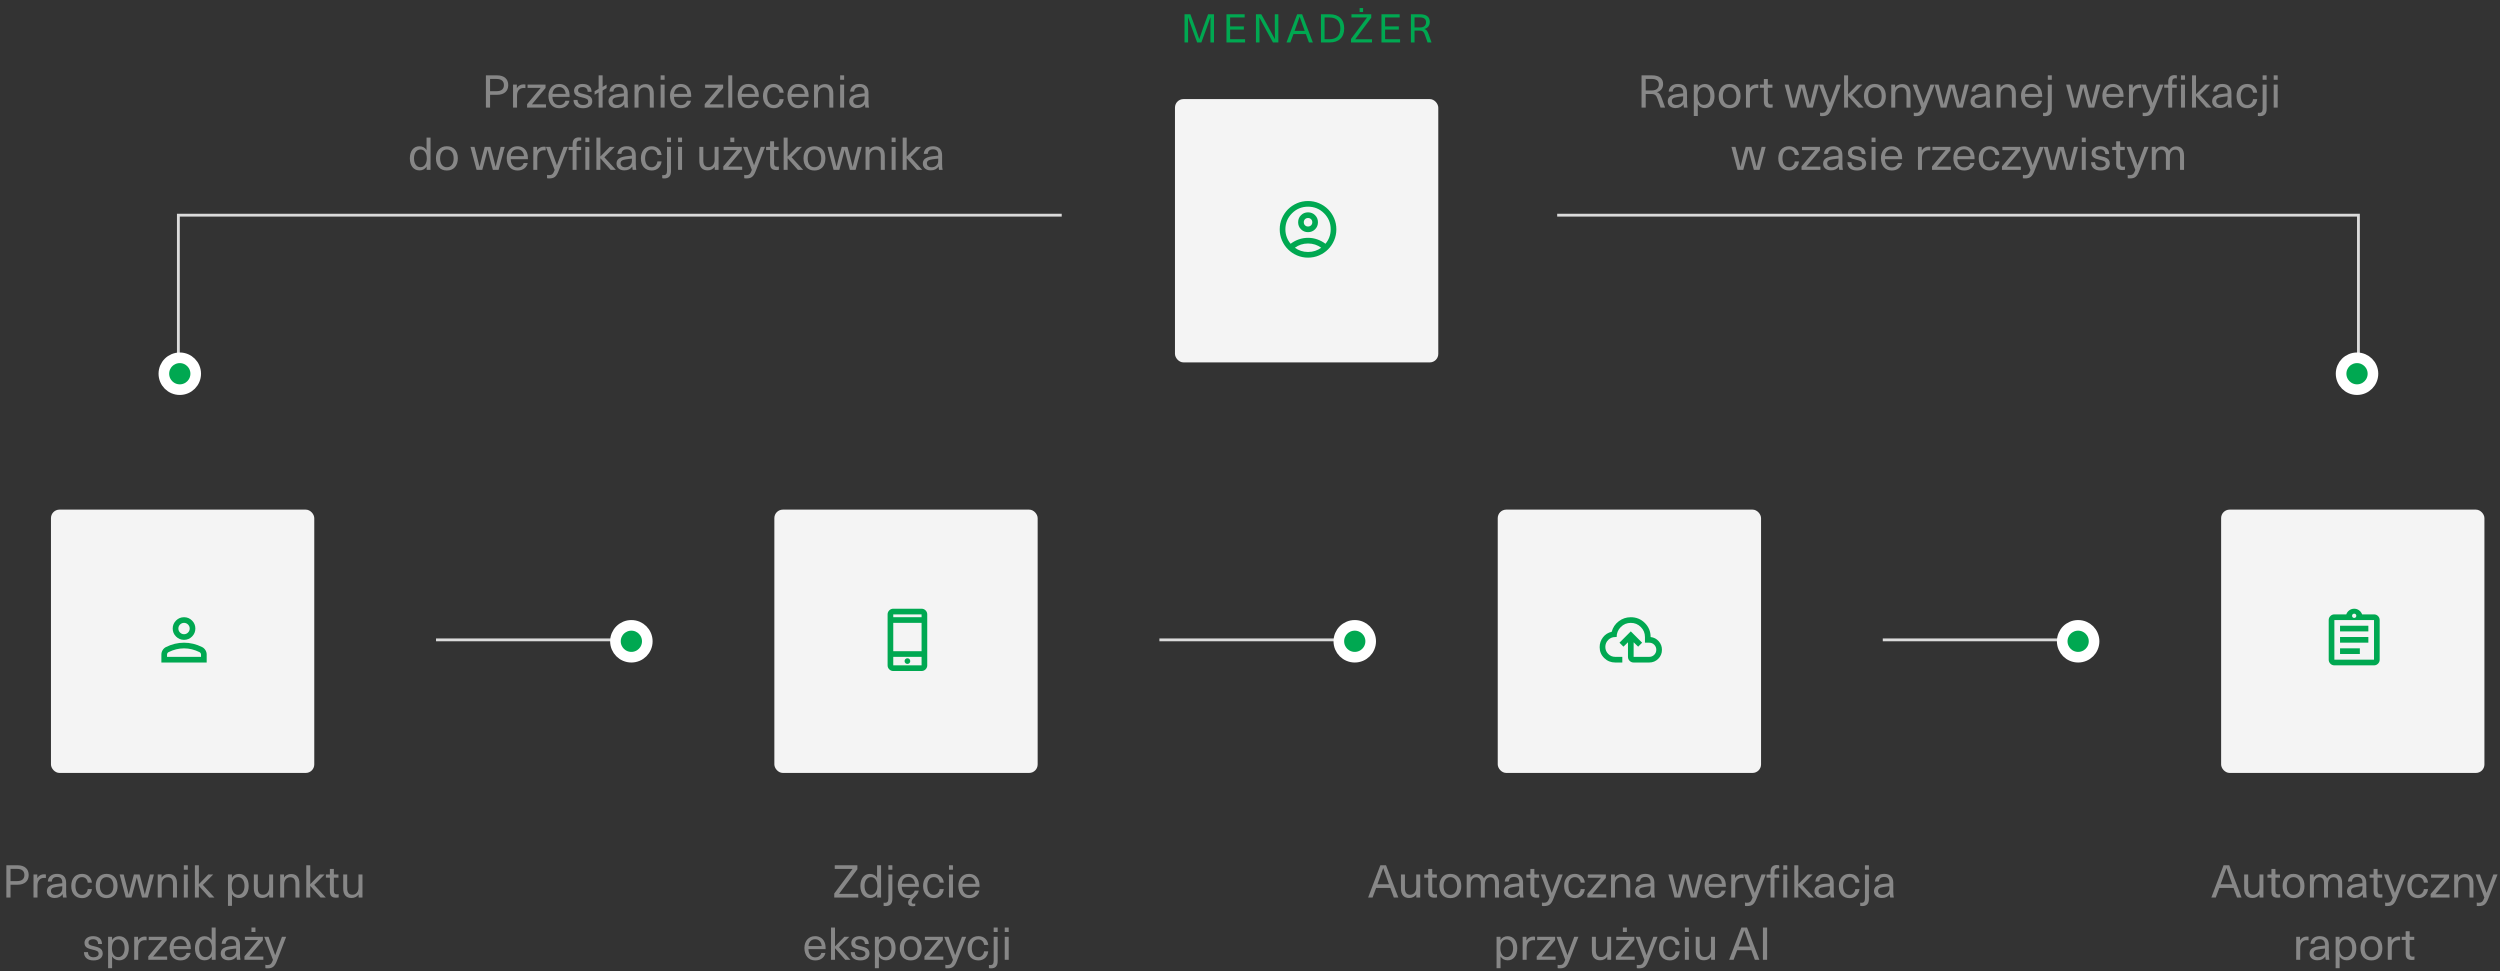 <?xml version="1.0" encoding="UTF-8"?> <svg xmlns="http://www.w3.org/2000/svg" width="883" height="343" viewBox="0 0 883 343" fill="none"><rect x="0" y="0" width="883" height="343" fill="#333333" stroke="none"/><path d="M579.793 26.608H583.409C586.161 26.608 587.409 27.76 587.409 29.696C587.409 31.152 586.545 32.24 585.233 32.544V32.576C586.065 32.832 586.433 33.312 586.945 34.72L588.113 38H586.513L585.473 34.992C585.009 33.632 584.481 33.2 583.265 33.2H581.265V38H579.793V26.608ZM581.265 27.872V31.952H583.393C585.169 31.952 585.905 31.04 585.905 29.808C585.905 28.48 584.961 27.872 583.297 27.872H581.265ZM592.652 29.648C594.636 29.648 595.852 30.656 595.852 32.8V35.92C595.852 36.816 595.932 37.504 596.044 38H594.764C594.684 37.632 594.652 37.184 594.652 36.816H594.62C594.06 37.68 593.116 38.176 591.804 38.176C590.108 38.176 589.052 37.168 589.052 35.792C589.052 34.448 589.804 33.6 592.14 33.232C592.86 33.12 593.852 33.008 594.492 32.96V32.64C594.492 31.296 593.74 30.736 592.652 30.736C591.468 30.736 590.844 31.392 590.796 32.352H589.388C589.468 30.816 590.588 29.648 592.652 29.648ZM594.492 34.528V34.032C593.868 34.08 592.988 34.176 592.364 34.288C590.972 34.496 590.492 34.896 590.492 35.696C590.492 36.528 591.1 37.088 592.156 37.088C592.812 37.088 593.436 36.864 593.836 36.448C594.332 35.936 594.492 35.488 594.492 34.528ZM602.16 29.664C604.24 29.664 605.568 31.328 605.568 33.92C605.568 36.512 604.24 38.192 602.176 38.192C601.088 38.192 600.144 37.664 599.696 36.848H599.664V40.96H598.256V29.872H599.648V31.04H599.68C600.112 30.192 601.072 29.664 602.16 29.664ZM601.808 30.8C600.464 30.8 599.6 32 599.6 33.92C599.6 35.856 600.464 37.056 601.808 37.056C603.2 37.056 604.096 35.824 604.096 33.92C604.096 32.016 603.2 30.8 601.808 30.8ZM610.895 29.648C613.279 29.648 614.767 31.28 614.767 33.936C614.767 36.592 613.279 38.224 610.895 38.224C608.511 38.224 607.039 36.592 607.039 33.936C607.039 31.28 608.511 29.648 610.895 29.648ZM610.895 30.8C609.423 30.8 608.511 32 608.511 33.936C608.511 35.872 609.423 37.072 610.895 37.072C612.383 37.072 613.295 35.872 613.295 33.936C613.295 32 612.383 30.8 610.895 30.8ZM620.454 29.792C620.63 29.792 620.87 29.808 621.046 29.856V31.12C620.87 31.104 620.662 31.072 620.486 31.072C618.95 31.072 618.086 32.064 618.086 33.856V38H616.678V29.872H618.022V31.12H618.054C618.598 30.224 619.414 29.792 620.454 29.792ZM625.526 36.896C625.734 36.896 625.958 36.864 626.102 36.816V37.968C625.862 38.032 625.494 38.064 625.206 38.064C623.654 38.064 622.998 37.408 622.998 35.728V30.992H621.59V29.872H622.998V27.904H624.406V29.872H626.022V30.992H624.406V35.584C624.406 36.512 624.71 36.896 625.526 36.896ZM640.275 38H638.259L637.299 34.48C636.995 33.296 636.691 32.144 636.403 30.96H636.371C636.083 32.144 635.779 33.296 635.475 34.48L634.515 38H632.499L630.339 29.872H631.763L632.627 33.264C632.931 34.464 633.235 35.712 633.523 36.912H633.555C633.827 35.744 634.131 34.528 634.451 33.344L635.379 29.872H637.395L638.323 33.344C638.627 34.528 638.931 35.744 639.219 36.912H639.251C639.539 35.712 639.843 34.464 640.147 33.264L641.011 29.872H642.435L640.275 38ZM650.187 29.872L646.923 38.368C646.123 40.448 645.323 41.024 643.579 41.024C643.307 41.024 643.051 41.008 642.843 40.944V39.76C643.035 39.824 643.259 39.856 643.515 39.856C644.587 39.856 645.003 39.472 645.531 38.032L642.443 29.872H643.963L646.299 36.336H646.331L648.699 29.872H650.187ZM658.23 38H656.374L652.774 33.936H652.742V38H651.334V26.608H652.742V33.248H652.774L656.054 29.872H657.798L654.15 33.552L658.23 38ZM662.207 29.648C664.591 29.648 666.079 31.28 666.079 33.936C666.079 36.592 664.591 38.224 662.207 38.224C659.823 38.224 658.351 36.592 658.351 33.936C658.351 31.28 659.823 29.648 662.207 29.648ZM662.207 30.8C660.735 30.8 659.823 32 659.823 33.936C659.823 35.872 660.735 37.072 662.207 37.072C663.695 37.072 664.607 35.872 664.607 33.936C664.607 32 663.695 30.8 662.207 30.8ZM671.846 29.696C673.702 29.696 674.79 30.816 674.79 33.04V38H673.382V33.152C673.382 31.456 672.678 30.848 671.51 30.848C670.358 30.848 669.398 31.712 669.398 33.344V38H667.99V29.872H669.35V30.944H669.382C669.878 30.192 670.758 29.696 671.846 29.696ZM683.296 29.872L680.032 38.368C679.232 40.448 678.432 41.024 676.688 41.024C676.416 41.024 676.16 41.008 675.952 40.944V39.76C676.144 39.824 676.368 39.856 676.624 39.856C677.696 39.856 678.112 39.472 678.64 38.032L675.552 29.872H677.072L679.408 36.336H679.44L681.808 29.872H683.296ZM693.243 38H691.227L690.267 34.48C689.963 33.296 689.659 32.144 689.371 30.96H689.339C689.051 32.144 688.747 33.296 688.443 34.48L687.483 38H685.467L683.307 29.872H684.731L685.595 33.264C685.899 34.464 686.203 35.712 686.491 36.912H686.523C686.795 35.744 687.099 34.528 687.419 33.344L688.347 29.872H690.363L691.291 33.344C691.595 34.528 691.899 35.744 692.187 36.912H692.219C692.507 35.712 692.811 34.464 693.115 33.264L693.979 29.872H695.403L693.243 38ZM699.589 29.648C701.573 29.648 702.789 30.656 702.789 32.8V35.92C702.789 36.816 702.869 37.504 702.981 38H701.701C701.621 37.632 701.589 37.184 701.589 36.816H701.557C700.997 37.68 700.053 38.176 698.741 38.176C697.045 38.176 695.989 37.168 695.989 35.792C695.989 34.448 696.741 33.6 699.077 33.232C699.797 33.12 700.789 33.008 701.429 32.96V32.64C701.429 31.296 700.677 30.736 699.589 30.736C698.405 30.736 697.781 31.392 697.733 32.352H696.325C696.405 30.816 697.525 29.648 699.589 29.648ZM701.429 34.528V34.032C700.805 34.08 699.925 34.176 699.301 34.288C697.909 34.496 697.429 34.896 697.429 35.696C697.429 36.528 698.037 37.088 699.093 37.088C699.749 37.088 700.373 36.864 700.773 36.448C701.269 35.936 701.429 35.488 701.429 34.528ZM709.049 29.696C710.905 29.696 711.993 30.816 711.993 33.04V38H710.585V33.152C710.585 31.456 709.881 30.848 708.713 30.848C707.561 30.848 706.601 31.712 706.601 33.344V38H705.193V29.872H706.553V30.944H706.585C707.081 30.192 707.961 29.696 709.049 29.696ZM717.644 37.136C718.828 37.136 719.596 36.48 719.788 35.568H721.228C720.956 36.992 719.724 38.224 717.644 38.224C715.244 38.224 713.82 36.48 713.82 33.824C713.82 31.424 715.228 29.648 717.596 29.648C719.436 29.648 720.732 30.736 721.148 32.48C721.26 32.944 721.308 33.52 721.308 34.224H715.228C715.292 36.224 716.316 37.136 717.644 37.136ZM717.596 30.736C716.3 30.736 715.388 31.6 715.244 33.152H719.916C719.772 31.568 718.844 30.736 717.596 30.736ZM724.697 28.192H723.289V26.608H724.697V28.192ZM724.697 29.872V38.464C724.697 40.32 723.753 41.024 722.361 41.024C722.089 41.024 721.849 41.008 721.609 40.944V39.824C721.769 39.856 721.929 39.872 722.073 39.872C722.857 39.872 723.289 39.504 723.289 38.336V29.872H724.697ZM739.681 38H737.665L736.705 34.48C736.401 33.296 736.097 32.144 735.809 30.96H735.777C735.489 32.144 735.185 33.296 734.881 34.48L733.921 38H731.905L729.745 29.872H731.169L732.033 33.264C732.337 34.464 732.641 35.712 732.929 36.912H732.961C733.233 35.744 733.537 34.528 733.857 33.344L734.785 29.872H736.801L737.729 33.344C738.033 34.528 738.337 35.744 738.625 36.912H738.657C738.945 35.712 739.249 34.464 739.553 33.264L740.417 29.872H741.841L739.681 38ZM746.378 37.136C747.562 37.136 748.33 36.48 748.522 35.568H749.962C749.69 36.992 748.458 38.224 746.378 38.224C743.978 38.224 742.554 36.48 742.554 33.824C742.554 31.424 743.962 29.648 746.33 29.648C748.17 29.648 749.466 30.736 749.882 32.48C749.994 32.944 750.042 33.52 750.042 34.224H743.962C744.026 36.224 745.05 37.136 746.378 37.136ZM746.33 30.736C745.034 30.736 744.122 31.6 743.978 33.152H748.65C748.506 31.568 747.578 30.736 746.33 30.736ZM755.719 29.792C755.895 29.792 756.135 29.808 756.311 29.856V31.12C756.135 31.104 755.927 31.072 755.751 31.072C754.215 31.072 753.351 32.064 753.351 33.856V38H751.943V29.872H753.287V31.12H753.319C753.863 30.224 754.679 29.792 755.719 29.792ZM764.14 29.872L760.876 38.368C760.076 40.448 759.276 41.024 757.532 41.024C757.26 41.024 757.004 41.008 756.796 40.944V39.76C756.988 39.824 757.212 39.856 757.468 39.856C758.54 39.856 758.956 39.472 759.484 38.032L756.396 29.872H757.916L760.252 36.336H760.284L762.652 29.872H764.14ZM765.827 29.872V28.864C765.827 27.296 766.611 26.528 768.051 26.528C768.339 26.528 768.675 26.56 768.867 26.608V27.696C768.771 27.664 768.579 27.648 768.403 27.648C767.619 27.648 767.219 28.016 767.219 29.024V29.872H768.835V30.992H767.219V38H765.827V30.992H764.403V29.872H765.827ZM771.731 26.608V28.192H770.323V26.608H771.731ZM770.323 29.872H771.731V38H770.323V29.872ZM781.121 38H779.265L775.665 33.936H775.633V38H774.225V26.608H775.633V33.248H775.665L778.945 29.872H780.689L777.041 33.552L781.121 38ZM784.933 29.648C786.917 29.648 788.133 30.656 788.133 32.8V35.92C788.133 36.816 788.213 37.504 788.325 38H787.045C786.965 37.632 786.933 37.184 786.933 36.816H786.901C786.341 37.68 785.397 38.176 784.085 38.176C782.389 38.176 781.333 37.168 781.333 35.792C781.333 34.448 782.085 33.6 784.421 33.232C785.141 33.12 786.133 33.008 786.773 32.96V32.64C786.773 31.296 786.021 30.736 784.933 30.736C783.749 30.736 783.125 31.392 783.077 32.352H781.669C781.749 30.816 782.869 29.648 784.933 29.648ZM786.773 34.528V34.032C786.149 34.08 785.269 34.176 784.645 34.288C783.253 34.496 782.773 34.896 782.773 35.696C782.773 36.528 783.381 37.088 784.437 37.088C785.093 37.088 785.717 36.864 786.117 36.448C786.613 35.936 786.773 35.488 786.773 34.528ZM793.769 29.648C795.721 29.648 797.081 30.928 797.241 32.752H795.769C795.673 31.6 794.873 30.8 793.753 30.8C792.313 30.8 791.433 32 791.433 33.936C791.433 35.888 792.313 37.072 793.753 37.072C794.873 37.072 795.673 36.176 795.769 35.008H797.241C797.081 36.864 795.753 38.224 793.769 38.224C791.417 38.224 789.945 36.576 789.945 33.936C789.945 31.296 791.417 29.648 793.769 29.648ZM800.572 28.192H799.164V26.608H800.572V28.192ZM800.572 29.872V38.464C800.572 40.32 799.628 41.024 798.236 41.024C797.964 41.024 797.724 41.008 797.484 40.944V39.824C797.644 39.856 797.804 39.872 797.948 39.872C798.732 39.872 799.164 39.504 799.164 38.336V29.872H800.572ZM804.476 28.192H803.068V26.608H804.476V28.192ZM804.476 38H803.068V29.872H804.476V38ZM621.478 60H619.462L618.502 56.48C618.198 55.296 617.894 54.144 617.606 52.96H617.574C617.286 54.144 616.982 55.296 616.678 56.48L615.718 60H613.702L611.542 51.872H612.966L613.83 55.264C614.134 56.464 614.438 57.712 614.726 58.912H614.758C615.03 57.744 615.334 56.528 615.654 55.344L616.582 51.872H618.598L619.526 55.344C619.83 56.528 620.134 57.744 620.422 58.912H620.454C620.742 57.712 621.046 56.464 621.35 55.264L622.214 51.872H623.638L621.478 60ZM631.91 51.648C633.862 51.648 635.222 52.928 635.382 54.752H633.91C633.814 53.6 633.014 52.8 631.894 52.8C630.454 52.8 629.574 54 629.574 55.936C629.574 57.888 630.454 59.072 631.894 59.072C633.014 59.072 633.814 58.176 633.91 57.008H635.382C635.222 58.864 633.894 60.224 631.91 60.224C629.558 60.224 628.086 58.576 628.086 55.936C628.086 53.296 629.558 51.648 631.91 51.648ZM642.811 53.088L638.027 58.816V58.848H642.971V60H636.299V58.784L641.083 53.056V53.024H636.459V51.872H642.811V53.088ZM647.527 51.648C649.511 51.648 650.727 52.656 650.727 54.8V57.92C650.727 58.816 650.807 59.504 650.919 60H649.639C649.559 59.632 649.527 59.184 649.527 58.816H649.495C648.935 59.68 647.991 60.176 646.679 60.176C644.983 60.176 643.927 59.168 643.927 57.792C643.927 56.448 644.679 55.6 647.015 55.232C647.735 55.12 648.727 55.008 649.367 54.96V54.64C649.367 53.296 648.615 52.736 647.527 52.736C646.343 52.736 645.719 53.392 645.671 54.352H644.263C644.343 52.816 645.463 51.648 647.527 51.648ZM649.367 56.528V56.032C648.743 56.08 647.863 56.176 647.239 56.288C645.847 56.496 645.367 56.896 645.367 57.696C645.367 58.528 645.975 59.088 647.031 59.088C647.687 59.088 648.311 58.864 648.711 58.448C649.207 57.936 649.367 57.488 649.367 56.528ZM655.707 51.648C657.691 51.648 658.875 52.624 658.875 54.416H657.499C657.499 53.328 656.827 52.736 655.691 52.736C654.715 52.736 654.107 53.184 654.107 53.888C654.107 54.736 654.699 54.88 656.059 55.2C657.547 55.568 659.131 55.904 659.131 57.792C659.131 59.248 657.883 60.224 655.915 60.224C653.787 60.224 652.523 59.2 652.507 57.296H653.931C653.931 58.464 654.667 59.104 655.931 59.104C656.987 59.104 657.691 58.624 657.691 57.888C657.691 56.944 657.019 56.768 655.451 56.384C654.091 56.048 652.699 55.776 652.699 54C652.699 52.608 653.931 51.648 655.707 51.648ZM662.445 50.192H661.037V48.608H662.445V50.192ZM662.445 60H661.037V51.872H662.445V60ZM668.175 59.136C669.359 59.136 670.127 58.48 670.319 57.568H671.759C671.487 58.992 670.255 60.224 668.175 60.224C665.775 60.224 664.351 58.48 664.351 55.824C664.351 53.424 665.759 51.648 668.127 51.648C669.967 51.648 671.263 52.736 671.679 54.48C671.791 54.944 671.839 55.52 671.839 56.224H665.759C665.823 58.224 666.847 59.136 668.175 59.136ZM668.127 52.736C666.831 52.736 665.919 53.6 665.775 55.152H670.447C670.303 53.568 669.375 52.736 668.127 52.736ZM681.204 51.792C681.38 51.792 681.62 51.808 681.796 51.856V53.12C681.62 53.104 681.412 53.072 681.236 53.072C679.7 53.072 678.836 54.064 678.836 55.856V60H677.428V51.872H678.772V53.12H678.804C679.348 52.224 680.164 51.792 681.204 51.792ZM688.905 53.088L684.121 58.816V58.848H689.065V60H682.393V58.784L687.177 53.056V53.024H682.553V51.872H688.905V53.088ZM693.753 59.136C694.937 59.136 695.705 58.48 695.897 57.568H697.337C697.065 58.992 695.833 60.224 693.753 60.224C691.353 60.224 689.929 58.48 689.929 55.824C689.929 53.424 691.337 51.648 693.705 51.648C695.545 51.648 696.841 52.736 697.257 54.48C697.369 54.944 697.417 55.52 697.417 56.224H691.337C691.401 58.224 692.425 59.136 693.753 59.136ZM693.705 52.736C692.409 52.736 691.497 53.6 691.353 55.152H696.025C695.881 53.568 694.953 52.736 693.705 52.736ZM702.707 51.648C704.659 51.648 706.019 52.928 706.179 54.752H704.707C704.611 53.6 703.811 52.8 702.691 52.8C701.251 52.8 700.371 54 700.371 55.936C700.371 57.888 701.251 59.072 702.691 59.072C703.811 59.072 704.611 58.176 704.707 57.008H706.179C706.019 58.864 704.691 60.224 702.707 60.224C700.355 60.224 698.883 58.576 698.883 55.936C698.883 53.296 700.355 51.648 702.707 51.648ZM713.608 53.088L708.824 58.816V58.848H713.768V60H707.096V58.784L711.88 53.056V53.024H707.256V51.872H713.608V53.088ZM721.828 51.872L718.564 60.368C717.764 62.448 716.964 63.024 715.22 63.024C714.948 63.024 714.692 63.008 714.484 62.944V61.76C714.676 61.824 714.9 61.856 715.156 61.856C716.228 61.856 716.644 61.472 717.172 60.032L714.084 51.872H715.604L717.94 58.336H717.972L720.34 51.872H721.828ZM731.775 60H729.759L728.799 56.48C728.495 55.296 728.191 54.144 727.903 52.96H727.871C727.583 54.144 727.279 55.296 726.975 56.48L726.015 60H723.999L721.839 51.872H723.263L724.127 55.264C724.431 56.464 724.735 57.712 725.023 58.912H725.055C725.327 57.744 725.631 56.528 725.951 55.344L726.879 51.872H728.895L729.823 55.344C730.127 56.528 730.431 57.744 730.719 58.912H730.751C731.039 57.712 731.343 56.464 731.647 55.264L732.511 51.872H733.935L731.775 60ZM736.695 50.192H735.287V48.608H736.695V50.192ZM736.695 60H735.287V51.872H736.695V60ZM741.769 51.648C743.753 51.648 744.937 52.624 744.937 54.416H743.561C743.561 53.328 742.889 52.736 741.753 52.736C740.777 52.736 740.169 53.184 740.169 53.888C740.169 54.736 740.761 54.88 742.121 55.2C743.609 55.568 745.193 55.904 745.193 57.792C745.193 59.248 743.945 60.224 741.977 60.224C739.849 60.224 738.585 59.2 738.569 57.296H739.993C739.993 58.464 740.729 59.104 741.993 59.104C743.049 59.104 743.753 58.624 743.753 57.888C743.753 56.944 743.081 56.768 741.513 56.384C740.153 56.048 738.761 55.776 738.761 54C738.761 52.608 739.993 51.648 741.769 51.648ZM749.964 58.896C750.172 58.896 750.396 58.864 750.54 58.816V59.968C750.3 60.032 749.932 60.064 749.644 60.064C748.092 60.064 747.436 59.408 747.436 57.728V52.992H746.028V51.872H747.436V49.904H748.844V51.872H750.46V52.992H748.844V57.584C748.844 58.512 749.148 58.896 749.964 58.896ZM758.859 51.872L755.595 60.368C754.795 62.448 753.995 63.024 752.251 63.024C751.979 63.024 751.723 63.008 751.515 62.944V61.76C751.707 61.824 751.931 61.856 752.187 61.856C753.259 61.856 753.675 61.472 754.203 60.032L751.115 51.872H752.635L754.971 58.336H755.003L757.371 51.872H758.859ZM768.662 51.696C770.39 51.696 771.398 52.784 771.398 54.976V60H769.99V55.088C769.99 53.456 769.366 52.848 768.326 52.848C767.142 52.848 766.406 53.84 766.406 55.392V60H764.998V54.88C764.998 53.6 764.39 52.848 763.35 52.848C762.15 52.848 761.414 53.856 761.414 55.488V60H760.006V51.872H761.366V52.88H761.398C761.974 52.096 762.726 51.696 763.67 51.696C764.79 51.696 765.654 52.224 766.086 53.232C766.63 52.256 767.462 51.696 768.662 51.696Z" fill="#878787"></path><path d="M171.622 26.608H175.526C178.15 26.608 179.51 27.968 179.51 30.048C179.51 32.128 178.15 33.488 175.526 33.488H173.094V38H171.622V26.608ZM173.094 27.888V32.208H175.414C177.142 32.208 177.99 31.392 177.99 30.048C177.99 28.704 177.142 27.888 175.414 27.888H173.094ZM184.985 29.792C185.161 29.792 185.401 29.808 185.577 29.856V31.12C185.401 31.104 185.193 31.072 185.017 31.072C183.481 31.072 182.617 32.064 182.617 33.856V38H181.209V29.872H182.553V31.12H182.585C183.129 30.224 183.945 29.792 184.985 29.792ZM192.686 31.088L187.902 36.816V36.848H192.846V38H186.174V36.784L190.958 31.056V31.024H186.334V29.872H192.686V31.088ZM197.535 37.136C198.719 37.136 199.487 36.48 199.679 35.568H201.119C200.847 36.992 199.615 38.224 197.535 38.224C195.135 38.224 193.711 36.48 193.711 33.824C193.711 31.424 195.119 29.648 197.487 29.648C199.327 29.648 200.623 30.736 201.039 32.48C201.151 32.944 201.199 33.52 201.199 34.224H195.119C195.183 36.224 196.207 37.136 197.535 37.136ZM197.487 30.736C196.191 30.736 195.279 31.6 195.135 33.152H199.807C199.663 31.568 198.735 30.736 197.487 30.736ZM205.769 29.648C207.753 29.648 208.937 30.624 208.937 32.416H207.561C207.561 31.328 206.889 30.736 205.753 30.736C204.777 30.736 204.169 31.184 204.169 31.888C204.169 32.736 204.761 32.88 206.121 33.2C207.609 33.568 209.193 33.904 209.193 35.792C209.193 37.248 207.945 38.224 205.977 38.224C203.849 38.224 202.585 37.2 202.569 35.296H203.993C203.993 36.464 204.729 37.104 205.993 37.104C207.049 37.104 207.753 36.624 207.753 35.888C207.753 34.944 207.081 34.768 205.513 34.384C204.153 34.048 202.761 33.776 202.761 32C202.761 30.608 203.993 29.648 205.769 29.648ZM214.252 31.12L212.844 31.952V38H211.436V32.64L210.012 33.472V32.224L211.436 31.376V26.608H212.844V30.704L214.252 29.856V31.12ZM218.511 29.648C220.495 29.648 221.711 30.656 221.711 32.8V35.92C221.711 36.816 221.791 37.504 221.903 38H220.623C220.543 37.632 220.511 37.184 220.511 36.816H220.479C219.919 37.68 218.975 38.176 217.663 38.176C215.967 38.176 214.911 37.168 214.911 35.792C214.911 34.448 215.663 33.6 217.999 33.232C218.719 33.12 219.711 33.008 220.351 32.96V32.64C220.351 31.296 219.599 30.736 218.511 30.736C217.327 30.736 216.703 31.392 216.655 32.352H215.247C215.327 30.816 216.447 29.648 218.511 29.648ZM220.351 34.528V34.032C219.727 34.08 218.847 34.176 218.223 34.288C216.831 34.496 216.351 34.896 216.351 35.696C216.351 36.528 216.959 37.088 218.015 37.088C218.671 37.088 219.295 36.864 219.695 36.448C220.191 35.936 220.351 35.488 220.351 34.528ZM227.971 29.696C229.827 29.696 230.915 30.816 230.915 33.04V38H229.507V33.152C229.507 31.456 228.803 30.848 227.635 30.848C226.483 30.848 225.523 31.712 225.523 33.344V38H224.115V29.872H225.475V30.944H225.507C226.003 30.192 226.883 29.696 227.971 29.696ZM234.742 28.192H233.334V26.608H234.742V28.192ZM234.742 38H233.334V29.872H234.742V38ZM240.472 37.136C241.656 37.136 242.424 36.48 242.616 35.568H244.056C243.784 36.992 242.552 38.224 240.472 38.224C238.072 38.224 236.648 36.48 236.648 33.824C236.648 31.424 238.056 29.648 240.424 29.648C242.264 29.648 243.56 30.736 243.976 32.48C244.088 32.944 244.136 33.52 244.136 34.224H238.056C238.12 36.224 239.144 37.136 240.472 37.136ZM240.424 30.736C239.128 30.736 238.216 31.6 238.072 33.152H242.744C242.6 31.568 241.672 30.736 240.424 30.736ZM255.405 31.088L250.621 36.816V36.848H255.565V38H248.893V36.784L253.677 31.056V31.024H249.053V29.872H255.405V31.088ZM258.633 38H257.225V26.608H258.633V38ZM264.363 37.136C265.547 37.136 266.315 36.48 266.507 35.568H267.947C267.675 36.992 266.443 38.224 264.363 38.224C261.963 38.224 260.539 36.48 260.539 33.824C260.539 31.424 261.947 29.648 264.315 29.648C266.155 29.648 267.451 30.736 267.867 32.48C267.979 32.944 268.027 33.52 268.027 34.224H261.947C262.011 36.224 263.035 37.136 264.363 37.136ZM264.315 30.736C263.019 30.736 262.107 31.6 261.963 33.152H266.635C266.491 31.568 265.563 30.736 264.315 30.736ZM273.316 29.648C275.268 29.648 276.628 30.928 276.788 32.752H275.316C275.22 31.6 274.42 30.8 273.3 30.8C271.86 30.8 270.98 32 270.98 33.936C270.98 35.888 271.86 37.072 273.3 37.072C274.42 37.072 275.22 36.176 275.316 35.008H276.788C276.628 36.864 275.3 38.224 273.316 38.224C270.964 38.224 269.492 36.576 269.492 33.936C269.492 31.296 270.964 29.648 273.316 29.648ZM281.957 37.136C283.141 37.136 283.909 36.48 284.101 35.568H285.541C285.269 36.992 284.037 38.224 281.957 38.224C279.557 38.224 278.133 36.48 278.133 33.824C278.133 31.424 279.541 29.648 281.909 29.648C283.749 29.648 285.045 30.736 285.461 32.48C285.573 32.944 285.621 33.52 285.621 34.224H279.541C279.605 36.224 280.629 37.136 281.957 37.136ZM281.909 30.736C280.613 30.736 279.701 31.6 279.557 33.152H284.229C284.085 31.568 283.157 30.736 281.909 30.736ZM291.377 29.696C293.233 29.696 294.321 30.816 294.321 33.04V38H292.913V33.152C292.913 31.456 292.209 30.848 291.041 30.848C289.889 30.848 288.929 31.712 288.929 33.344V38H287.521V29.872H288.881V30.944H288.913C289.409 30.192 290.289 29.696 291.377 29.696ZM298.148 28.192H296.74V26.608H298.148V28.192ZM298.148 38H296.74V29.872H298.148V38ZM303.542 29.648C305.526 29.648 306.742 30.656 306.742 32.8V35.92C306.742 36.816 306.822 37.504 306.934 38H305.654C305.574 37.632 305.542 37.184 305.542 36.816H305.51C304.95 37.68 304.006 38.176 302.694 38.176C300.998 38.176 299.942 37.168 299.942 35.792C299.942 34.448 300.694 33.6 303.03 33.232C303.75 33.12 304.742 33.008 305.382 32.96V32.64C305.382 31.296 304.63 30.736 303.542 30.736C302.358 30.736 301.734 31.392 301.686 32.352H300.278C300.358 30.816 301.478 29.648 303.542 29.648ZM305.382 34.528V34.032C304.758 34.08 303.878 34.176 303.254 34.288C301.862 34.496 301.382 34.896 301.382 35.696C301.382 36.528 301.99 37.088 303.046 37.088C303.702 37.088 304.326 36.864 304.726 36.448C305.222 35.936 305.382 35.488 305.382 34.528ZM152.07 60H150.694V58.816H150.662C150.214 59.664 149.27 60.192 148.166 60.192C146.086 60.192 144.758 58.512 144.758 55.92C144.758 53.328 146.086 51.664 148.15 51.664C149.238 51.664 150.182 52.176 150.63 52.992H150.662V48.608H152.07V60ZM148.518 52.8C147.126 52.8 146.23 54.016 146.23 55.92C146.23 57.824 147.126 59.056 148.518 59.056C149.862 59.056 150.742 57.856 150.742 55.92C150.742 54 149.862 52.8 148.518 52.8ZM157.832 51.648C160.216 51.648 161.704 53.28 161.704 55.936C161.704 58.592 160.216 60.224 157.832 60.224C155.448 60.224 153.976 58.592 153.976 55.936C153.976 53.28 155.448 51.648 157.832 51.648ZM157.832 52.8C156.36 52.8 155.448 54 155.448 55.936C155.448 57.872 156.36 59.072 157.832 59.072C159.32 59.072 160.232 57.872 160.232 55.936C160.232 54 159.32 52.8 157.832 52.8ZM176.103 60H174.087L173.127 56.48C172.823 55.296 172.519 54.144 172.231 52.96H172.199C171.911 54.144 171.607 55.296 171.303 56.48L170.343 60H168.327L166.167 51.872H167.591L168.455 55.264C168.759 56.464 169.063 57.712 169.351 58.912H169.383C169.655 57.744 169.959 56.528 170.279 55.344L171.207 51.872H173.223L174.151 55.344C174.455 56.528 174.759 57.744 175.047 58.912H175.079C175.367 57.712 175.671 56.464 175.975 55.264L176.839 51.872H178.263L176.103 60ZM182.8 59.136C183.984 59.136 184.752 58.48 184.944 57.568H186.384C186.112 58.992 184.88 60.224 182.8 60.224C180.4 60.224 178.976 58.48 178.976 55.824C178.976 53.424 180.384 51.648 182.752 51.648C184.592 51.648 185.888 52.736 186.304 54.48C186.416 54.944 186.464 55.52 186.464 56.224H180.384C180.448 58.224 181.472 59.136 182.8 59.136ZM182.752 52.736C181.456 52.736 180.544 53.6 180.4 55.152H185.072C184.928 53.568 184 52.736 182.752 52.736ZM192.141 51.792C192.317 51.792 192.557 51.808 192.733 51.856V53.12C192.557 53.104 192.349 53.072 192.173 53.072C190.637 53.072 189.773 54.064 189.773 55.856V60H188.365V51.872H189.709V53.12H189.741C190.285 52.224 191.101 51.792 192.141 51.792ZM200.562 51.872L197.298 60.368C196.498 62.448 195.698 63.024 193.954 63.024C193.682 63.024 193.426 63.008 193.218 62.944V61.76C193.41 61.824 193.634 61.856 193.89 61.856C194.962 61.856 195.378 61.472 195.906 60.032L192.818 51.872H194.338L196.674 58.336H196.706L199.074 51.872H200.562ZM202.249 51.872V50.864C202.249 49.296 203.033 48.528 204.473 48.528C204.761 48.528 205.097 48.56 205.289 48.608V49.696C205.193 49.664 205.001 49.648 204.825 49.648C204.041 49.648 203.641 50.016 203.641 51.024V51.872H205.257V52.992H203.641V60H202.249V52.992H200.825V51.872H202.249ZM208.153 48.608V50.192H206.745V48.608H208.153ZM206.745 51.872H208.153V60H206.745V51.872ZM217.542 60H215.686L212.086 55.936H212.054V60H210.646V48.608H212.054V55.248H212.086L215.366 51.872H217.11L213.462 55.552L217.542 60ZM221.355 51.648C223.339 51.648 224.555 52.656 224.555 54.8V57.92C224.555 58.816 224.635 59.504 224.747 60H223.467C223.387 59.632 223.355 59.184 223.355 58.816H223.323C222.763 59.68 221.819 60.176 220.507 60.176C218.811 60.176 217.755 59.168 217.755 57.792C217.755 56.448 218.507 55.6 220.843 55.232C221.563 55.12 222.555 55.008 223.195 54.96V54.64C223.195 53.296 222.443 52.736 221.355 52.736C220.171 52.736 219.547 53.392 219.499 54.352H218.091C218.171 52.816 219.291 51.648 221.355 51.648ZM223.195 56.528V56.032C222.571 56.08 221.691 56.176 221.067 56.288C219.675 56.496 219.195 56.896 219.195 57.696C219.195 58.528 219.803 59.088 220.859 59.088C221.515 59.088 222.139 58.864 222.539 58.448C223.035 57.936 223.195 57.488 223.195 56.528ZM230.191 51.648C232.143 51.648 233.503 52.928 233.663 54.752H232.191C232.095 53.6 231.295 52.8 230.175 52.8C228.735 52.8 227.855 54 227.855 55.936C227.855 57.888 228.735 59.072 230.175 59.072C231.295 59.072 232.095 58.176 232.191 57.008H233.663C233.503 58.864 232.175 60.224 230.191 60.224C227.839 60.224 226.367 58.576 226.367 55.936C226.367 53.296 227.839 51.648 230.191 51.648ZM236.994 50.192H235.586V48.608H236.994V50.192ZM236.994 51.872V60.464C236.994 62.32 236.05 63.024 234.658 63.024C234.386 63.024 234.146 63.008 233.906 62.944V61.824C234.066 61.856 234.226 61.872 234.37 61.872C235.154 61.872 235.586 61.504 235.586 60.336V51.872H236.994ZM240.898 50.192H239.49V48.608H240.898V50.192ZM240.898 60H239.49V51.872H240.898V60ZM249.932 60.176C248.076 60.176 247.004 59.056 247.004 56.832V51.872H248.412V56.72C248.412 58.416 249.116 59.024 250.284 59.024C251.42 59.024 252.396 58.16 252.396 56.528V51.872H253.804V60H252.444V58.928H252.412C251.916 59.68 251.02 60.176 249.932 60.176ZM259.359 50.192H257.951V48.608H259.359V50.192ZM261.983 53.088L257.199 58.816V58.848H262.143V60H255.471V58.784L260.255 53.056V53.024H255.631V51.872H261.983V53.088ZM270.203 51.872L266.939 60.368C266.139 62.448 265.339 63.024 263.595 63.024C263.323 63.024 263.067 63.008 262.859 62.944V61.76C263.051 61.824 263.275 61.856 263.531 61.856C264.603 61.856 265.019 61.472 265.547 60.032L262.459 51.872H263.979L266.315 58.336H266.347L268.715 51.872H270.203ZM274.526 58.896C274.734 58.896 274.958 58.864 275.102 58.816V59.968C274.862 60.032 274.494 60.064 274.206 60.064C272.654 60.064 271.998 59.408 271.998 57.728V52.992H270.59V51.872H271.998V49.904H273.406V51.872H275.022V52.992H273.406V57.584C273.406 58.512 273.71 58.896 274.526 58.896ZM283.683 60H281.827L278.227 55.936H278.195V60H276.787V48.608H278.195V55.248H278.227L281.507 51.872H283.251L279.603 55.552L283.683 60ZM287.66 51.648C290.044 51.648 291.532 53.28 291.532 55.936C291.532 58.592 290.044 60.224 287.66 60.224C285.276 60.224 283.804 58.592 283.804 55.936C283.804 53.28 285.276 51.648 287.66 51.648ZM287.66 52.8C286.188 52.8 285.276 54 285.276 55.936C285.276 57.872 286.188 59.072 287.66 59.072C289.148 59.072 290.06 57.872 290.06 55.936C290.06 54 289.148 52.8 287.66 52.8ZM302.196 60H300.18L299.22 56.48C298.916 55.296 298.612 54.144 298.324 52.96H298.292C298.004 54.144 297.7 55.296 297.396 56.48L296.436 60H294.42L292.26 51.872H293.684L294.548 55.264C294.852 56.464 295.156 57.712 295.444 58.912H295.476C295.748 57.744 296.052 56.528 296.372 55.344L297.3 51.872H299.316L300.244 55.344C300.548 56.528 300.852 57.744 301.14 58.912H301.172C301.46 57.712 301.764 56.464 302.068 55.264L302.932 51.872H304.356L302.196 60ZM309.565 51.696C311.421 51.696 312.509 52.816 312.509 55.04V60H311.101V55.152C311.101 53.456 310.397 52.848 309.229 52.848C308.077 52.848 307.117 53.712 307.117 55.344V60H305.709V51.872H307.069V52.944H307.101C307.597 52.192 308.477 51.696 309.565 51.696ZM316.336 50.192H314.928V48.608H316.336V50.192ZM316.336 60H314.928V51.872H316.336V60ZM325.73 60H323.874L320.274 55.936H320.242V60H318.834V48.608H320.242V55.248H320.274L323.554 51.872H325.298L321.65 55.552L325.73 60ZM329.542 51.648C331.526 51.648 332.742 52.656 332.742 54.8V57.92C332.742 58.816 332.822 59.504 332.934 60H331.654C331.574 59.632 331.542 59.184 331.542 58.816H331.51C330.95 59.68 330.006 60.176 328.694 60.176C326.998 60.176 325.942 59.168 325.942 57.792C325.942 56.448 326.694 55.6 329.03 55.232C329.75 55.12 330.742 55.008 331.382 54.96V54.64C331.382 53.296 330.63 52.736 329.542 52.736C328.358 52.736 327.734 53.392 327.686 54.352H326.278C326.358 52.816 327.478 51.648 329.542 51.648ZM331.382 56.528V56.032C330.758 56.08 329.878 56.176 329.254 56.288C327.862 56.496 327.382 56.896 327.382 57.696C327.382 58.528 327.99 59.088 329.046 59.088C329.702 59.088 330.326 58.864 330.726 58.448C331.222 57.936 331.382 57.488 331.382 56.528Z" fill="#878787"></path><path d="M63 132L63 76L375 76" stroke="#DBDBDB"></path><circle cx="63.5" cy="132" r="5.625" transform="rotate(-180 63.5 132)" fill="#00A851" stroke="white" stroke-width="3.75"></circle><path d="M833 132L833 76L550 76" stroke="#DBDBDB"></path><circle cx="7.5" cy="7.5" r="5.625" transform="matrix(1 -3.17865e-08 -3.17865e-08 -1 825 139.5)" fill="#00A851" stroke="white" stroke-width="3.75"></circle><path d="M428.785 15H427.525V9.932C427.525 8.672 427.539 7.398 427.553 6.124H427.525C427.091 7.398 426.629 8.658 426.167 9.932L424.319 15H422.835L420.987 9.932C420.525 8.658 420.063 7.398 419.629 6.124H419.601C419.615 7.398 419.629 8.672 419.629 9.932V15H418.369V5.032H420.441L422.247 9.946C422.695 11.206 423.143 12.508 423.563 13.768H423.591C424.011 12.508 424.459 11.206 424.907 9.946L426.699 5.032H428.785V15ZM439.615 6.18H434.477V9.33H439.321V10.464H434.477V13.852H439.769V15H433.189V5.032H439.615V6.18ZM451.518 15H449.614L447.248 10.702C446.422 9.218 445.61 7.72 444.84 6.236H444.812C444.84 7.832 444.854 9.414 444.854 11.01V15H443.594V5.032H445.484L447.864 9.33C448.676 10.814 449.488 12.312 450.272 13.796H450.3C450.272 12.2 450.258 10.618 450.258 9.022V5.032H451.518V15ZM461.239 12.032H456.843L455.751 15H454.379L458.159 5.032H459.909L463.703 15H462.317L461.239 12.032ZM460.819 10.898L460.497 9.988C459.993 8.602 459.531 7.314 459.055 5.928H459.027C458.551 7.314 458.089 8.602 457.585 9.988L457.249 10.898H460.819ZM466.562 5.032H469.6C472.904 5.032 474.766 6.824 474.766 10.016C474.766 13.208 472.904 15 469.6 15H466.562V5.032ZM467.85 6.18V13.852H469.586C472.078 13.852 473.408 12.508 473.408 10.016C473.408 7.524 472.078 6.18 469.586 6.18H467.85ZM481.444 4.234H480.212V2.848H481.444V4.234ZM484.328 6.264L478.686 13.838V13.866H484.594V15H477.174V13.768L482.816 6.194V6.166H477.328V5.032H484.328V6.264ZM494.358 6.18H489.22V9.33H494.064V10.464H489.22V13.852H494.512V15H487.932V5.032H494.358V6.18ZM498.336 5.032H501.5C503.908 5.032 505 6.04 505 7.734C505 9.008 504.244 9.96 503.096 10.226V10.254C503.824 10.478 504.146 10.898 504.594 12.13L505.616 15H504.216L503.306 12.368C502.9 11.178 502.438 10.8 501.374 10.8H499.624V15H498.336V5.032ZM499.624 6.138V9.708H501.486C503.04 9.708 503.684 8.91 503.684 7.832C503.684 6.67 502.858 6.138 501.402 6.138H499.624Z" fill="#00A851"></path><rect x="415" y="35" width="93" height="93" rx="3" fill="#F4F4F4"></rect><path d="M455.85 86.1C456.7 85.45 457.65 84.938 458.7 84.562C459.75 84.188 460.85 84 462 84C463.15 84 464.25 84.188 465.3 84.562C466.35 84.938 467.3 85.45 468.15 86.1C468.733 85.417 469.188 84.642 469.513 83.775C469.838 82.908 470 81.983 470 81C470 78.783 469.221 76.896 467.663 75.338C466.104 73.779 464.217 73 462 73C459.783 73 457.896 73.779 456.338 75.338C454.779 76.896 454 78.783 454 81C454 81.983 454.163 82.908 454.488 83.775C454.813 84.642 455.267 85.417 455.85 86.1ZM462 82C461.017 82 460.188 81.662 459.513 80.987C458.838 80.312 458.5 79.483 458.5 78.5C458.5 77.517 458.838 76.688 459.513 76.013C460.188 75.338 461.017 75 462 75C462.983 75 463.813 75.338 464.488 76.013C465.163 76.688 465.5 77.517 465.5 78.5C465.5 79.483 465.163 80.312 464.488 80.987C463.813 81.662 462.983 82 462 82ZM462 91C460.617 91 459.317 90.737 458.1 90.213C456.883 89.688 455.825 88.975 454.925 88.075C454.025 87.175 453.313 86.117 452.788 84.9C452.263 83.683 452 82.383 452 81C452 79.617 452.263 78.317 452.788 77.1C453.313 75.883 454.025 74.825 454.925 73.925C455.825 73.025 456.883 72.312 458.1 71.787C459.317 71.263 460.617 71 462 71C463.383 71 464.683 71.263 465.9 71.787C467.117 72.312 468.175 73.025 469.075 73.925C469.975 74.825 470.688 75.883 471.213 77.1C471.738 78.317 472 79.617 472 81C472 82.383 471.738 83.683 471.213 84.9C470.688 86.117 469.975 87.175 469.075 88.075C468.175 88.975 467.117 89.688 465.9 90.213C464.683 90.737 463.383 91 462 91ZM462 89C462.883 89 463.717 88.871 464.5 88.612C465.283 88.354 466 87.983 466.65 87.5C466 87.017 465.283 86.646 464.5 86.388C463.717 86.129 462.883 86 462 86C461.117 86 460.283 86.129 459.5 86.388C458.717 86.646 458 87.017 457.35 87.5C458 87.983 458.717 88.354 459.5 88.612C460.283 88.871 461.117 89 462 89ZM462 80C462.433 80 462.792 79.858 463.075 79.575C463.358 79.292 463.5 78.933 463.5 78.5C463.5 78.067 463.358 77.708 463.075 77.425C462.792 77.142 462.433 77 462 77C461.567 77 461.208 77.142 460.925 77.425C460.642 77.708 460.5 78.067 460.5 78.5C460.5 78.933 460.642 79.292 460.925 79.575C461.208 79.858 461.567 80 462 80Z" fill="#00A851"></path><path d="M2.247 305.608H6.151C8.775 305.608 10.135 306.968 10.135 309.048C10.135 311.128 8.775 312.488 6.151 312.488H3.719V317H2.247V305.608ZM3.719 306.888V311.208H6.039C7.767 311.208 8.615 310.392 8.615 309.048C8.615 307.704 7.767 306.888 6.039 306.888H3.719ZM15.61 308.792C15.786 308.792 16.026 308.808 16.202 308.856V310.12C16.026 310.104 15.818 310.072 15.642 310.072C14.106 310.072 13.242 311.064 13.242 312.856V317H11.834V308.872H13.178V310.12H13.21C13.754 309.224 14.57 308.792 15.61 308.792ZM20.152 308.648C22.136 308.648 23.352 309.656 23.352 311.8V314.92C23.352 315.816 23.432 316.504 23.544 317H22.264C22.184 316.632 22.152 316.184 22.152 315.816H22.12C21.56 316.68 20.616 317.176 19.304 317.176C17.608 317.176 16.552 316.168 16.552 314.792C16.552 313.448 17.304 312.6 19.64 312.232C20.36 312.12 21.352 312.008 21.992 311.96V311.64C21.992 310.296 21.24 309.736 20.152 309.736C18.968 309.736 18.344 310.392 18.296 311.352H16.888C16.968 309.816 18.088 308.648 20.152 308.648ZM21.992 313.528V313.032C21.368 313.08 20.488 313.176 19.864 313.288C18.472 313.496 17.992 313.896 17.992 314.696C17.992 315.528 18.6 316.088 19.656 316.088C20.312 316.088 20.936 315.864 21.336 315.448C21.832 314.936 21.992 314.488 21.992 313.528ZM28.988 308.648C30.94 308.648 32.3 309.928 32.46 311.752H30.988C30.892 310.6 30.092 309.8 28.972 309.8C27.532 309.8 26.652 311 26.652 312.936C26.652 314.888 27.532 316.072 28.972 316.072C30.092 316.072 30.892 315.176 30.988 314.008H32.46C32.3 315.864 30.972 317.224 28.988 317.224C26.636 317.224 25.164 315.576 25.164 312.936C25.164 310.296 26.636 308.648 28.988 308.648ZM37.66 308.648C40.044 308.648 41.532 310.28 41.532 312.936C41.532 315.592 40.044 317.224 37.66 317.224C35.276 317.224 33.804 315.592 33.804 312.936C33.804 310.28 35.276 308.648 37.66 308.648ZM37.66 309.8C36.188 309.8 35.276 311 35.276 312.936C35.276 314.872 36.188 316.072 37.66 316.072C39.148 316.072 40.06 314.872 40.06 312.936C40.06 311 39.148 309.8 37.66 309.8ZM52.196 317H50.18L49.22 313.48C48.916 312.296 48.612 311.144 48.324 309.96H48.292C48.004 311.144 47.7 312.296 47.396 313.48L46.436 317H44.42L42.26 308.872H43.684L44.548 312.264C44.852 313.464 45.156 314.712 45.444 315.912H45.476C45.748 314.744 46.052 313.528 46.372 312.344L47.3 308.872H49.316L50.244 312.344C50.548 313.528 50.852 314.744 51.14 315.912H51.172C51.46 314.712 51.764 313.464 52.068 312.264L52.932 308.872H54.356L52.196 317ZM59.565 308.696C61.421 308.696 62.509 309.816 62.509 312.04V317H61.101V312.152C61.101 310.456 60.397 309.848 59.229 309.848C58.077 309.848 57.117 310.712 57.117 312.344V317H55.709V308.872H57.069V309.944H57.101C57.597 309.192 58.477 308.696 59.565 308.696ZM66.336 307.192H64.928V305.608H66.336V307.192ZM66.336 317H64.928V308.872H66.336V317ZM75.73 317H73.874L70.274 312.936H70.242V317H68.834V305.608H70.242V312.248H70.274L73.554 308.872H75.298L71.65 312.552L75.73 317ZM84.425 308.664C86.505 308.664 87.833 310.328 87.833 312.92C87.833 315.512 86.505 317.192 84.441 317.192C83.353 317.192 82.409 316.664 81.961 315.848H81.929V319.96H80.521V308.872H81.913V310.04H81.945C82.377 309.192 83.337 308.664 84.425 308.664ZM84.073 309.8C82.729 309.8 81.865 311 81.865 312.92C81.865 314.856 82.729 316.056 84.073 316.056C85.465 316.056 86.361 314.824 86.361 312.92C86.361 311.016 85.465 309.8 84.073 309.8ZM92.588 317.176C90.732 317.176 89.66 316.056 89.66 313.832V308.872H91.068V313.72C91.068 315.416 91.772 316.024 92.94 316.024C94.076 316.024 95.052 315.16 95.052 313.528V308.872H96.46V317H95.1V315.928H95.068C94.572 316.68 93.676 317.176 92.588 317.176ZM102.815 308.696C104.671 308.696 105.759 309.816 105.759 312.04V317H104.351V312.152C104.351 310.456 103.647 309.848 102.479 309.848C101.327 309.848 100.367 310.712 100.367 312.344V317H98.959V308.872H100.319V309.944H100.351C100.847 309.192 101.727 308.696 102.815 308.696ZM115.074 317H113.218L109.618 312.936H109.586V317H108.178V305.608H109.586V312.248H109.618L112.898 308.872H114.642L110.994 312.552L115.074 317ZM119.042 315.896C119.25 315.896 119.474 315.864 119.618 315.816V316.968C119.378 317.032 119.01 317.064 118.722 317.064C117.17 317.064 116.514 316.408 116.514 314.728V309.992H115.106V308.872H116.514V306.904H117.922V308.872H119.538V309.992H117.922V314.584C117.922 315.512 118.226 315.896 119.042 315.896ZM124.151 317.176C122.295 317.176 121.223 316.056 121.223 313.832V308.872H122.631V313.72C122.631 315.416 123.335 316.024 124.503 316.024C125.639 316.024 126.615 315.16 126.615 313.528V308.872H128.023V317H126.663V315.928H126.631C126.135 316.68 125.239 317.176 124.151 317.176ZM32.855 330.648C34.839 330.648 36.023 331.624 36.023 333.416H34.647C34.647 332.328 33.975 331.736 32.839 331.736C31.863 331.736 31.255 332.184 31.255 332.888C31.255 333.736 31.847 333.88 33.207 334.2C34.695 334.568 36.279 334.904 36.279 336.792C36.279 338.248 35.031 339.224 33.063 339.224C30.935 339.224 29.671 338.2 29.655 336.296H31.079C31.079 337.464 31.815 338.104 33.079 338.104C34.135 338.104 34.839 337.624 34.839 336.888C34.839 335.944 34.167 335.768 32.599 335.384C31.239 335.048 29.847 334.776 29.847 333C29.847 331.608 31.079 330.648 32.855 330.648ZM42.09 330.664C44.169 330.664 45.498 332.328 45.498 334.92C45.498 337.512 44.169 339.192 42.105 339.192C41.017 339.192 40.074 338.664 39.626 337.848H39.593V341.96H38.185V330.872H39.578V332.04H39.609C40.041 331.192 41.002 330.664 42.09 330.664ZM41.737 331.8C40.394 331.8 39.529 333 39.529 334.92C39.529 336.856 40.394 338.056 41.737 338.056C43.13 338.056 44.026 336.824 44.026 334.92C44.026 333.016 43.13 331.8 41.737 331.8ZM51.18 330.792C51.356 330.792 51.596 330.808 51.772 330.856V332.12C51.596 332.104 51.388 332.072 51.212 332.072C49.676 332.072 48.812 333.064 48.812 334.856V339H47.404V330.872H48.748V332.12H48.78C49.324 331.224 50.14 330.792 51.18 330.792ZM58.881 332.088L54.097 337.816V337.848H59.041V339H52.369V337.784L57.153 332.056V332.024H52.529V330.872H58.881V332.088ZM63.73 338.136C64.914 338.136 65.682 337.48 65.874 336.568H67.314C67.042 337.992 65.81 339.224 63.73 339.224C61.33 339.224 59.906 337.48 59.906 334.824C59.906 332.424 61.314 330.648 63.682 330.648C65.522 330.648 66.818 331.736 67.234 333.48C67.346 333.944 67.394 334.52 67.394 335.224H61.314C61.378 337.224 62.402 338.136 63.73 338.136ZM63.682 331.736C62.386 331.736 61.474 332.6 61.33 334.152H66.002C65.858 332.568 64.93 331.736 63.682 331.736ZM76.171 339H74.795V337.816H74.763C74.315 338.664 73.371 339.192 72.267 339.192C70.187 339.192 68.859 337.512 68.859 334.92C68.859 332.328 70.187 330.664 72.251 330.664C73.339 330.664 74.283 331.176 74.731 331.992H74.763V327.608H76.171V339ZM72.619 331.8C71.227 331.8 70.331 333.016 70.331 334.92C70.331 336.824 71.227 338.056 72.619 338.056C73.963 338.056 74.843 336.856 74.843 334.92C74.843 333 73.963 331.8 72.619 331.8ZM81.566 330.648C83.55 330.648 84.766 331.656 84.766 333.8V336.92C84.766 337.816 84.846 338.504 84.958 339H83.678C83.598 338.632 83.566 338.184 83.566 337.816H83.534C82.974 338.68 82.03 339.176 80.718 339.176C79.022 339.176 77.966 338.168 77.966 336.792C77.966 335.448 78.718 334.6 81.054 334.232C81.774 334.12 82.766 334.008 83.406 333.96V333.64C83.406 332.296 82.654 331.736 81.566 331.736C80.382 331.736 79.758 332.392 79.71 333.352H78.302C78.382 331.816 79.502 330.648 81.566 330.648ZM83.406 335.528V335.032C82.782 335.08 81.902 335.176 81.278 335.288C79.886 335.496 79.406 335.896 79.406 336.696C79.406 337.528 80.014 338.088 81.07 338.088C81.726 338.088 82.35 337.864 82.75 337.448C83.246 336.936 83.406 336.488 83.406 335.528ZM90.226 329.192H88.818V327.608H90.226V329.192ZM92.85 332.088L88.066 337.816V337.848H93.01V339H86.338V337.784L91.122 332.056V332.024H86.498V330.872H92.85V332.088ZM101.07 330.872L97.806 339.368C97.006 341.448 96.206 342.024 94.462 342.024C94.19 342.024 93.934 342.008 93.726 341.944V340.76C93.918 340.824 94.142 340.856 94.398 340.856C95.47 340.856 95.886 340.472 96.414 339.032L93.326 330.872H94.846L97.182 337.336H97.214L99.582 330.872H101.07Z" fill="#878787"></path><path d="M302.831 307.016L296.383 315.672V315.704H303.135V317H294.655V315.592L301.103 306.936V306.904H294.831V305.608H302.831V307.016ZM311.195 317H309.819V315.816H309.787C309.339 316.664 308.395 317.192 307.291 317.192C305.211 317.192 303.883 315.512 303.883 312.92C303.883 310.328 305.211 308.664 307.275 308.664C308.363 308.664 309.307 309.176 309.755 309.992H309.787V305.608H311.195V317ZM307.643 309.8C306.251 309.8 305.355 311.016 305.355 312.92C305.355 314.824 306.251 316.056 307.643 316.056C308.987 316.056 309.867 314.856 309.867 312.92C309.867 311 308.987 309.8 307.643 309.8ZM315.181 307.192H313.773V305.608H315.181V307.192ZM315.181 308.872V317.464C315.181 319.32 314.237 320.024 312.845 320.024C312.573 320.024 312.333 320.008 312.093 319.944V318.824C312.253 318.856 312.413 318.872 312.557 318.872C313.341 318.872 313.773 318.504 313.773 317.336V308.872H315.181ZM320.91 316.136C322.094 316.136 322.862 315.48 323.054 314.568H324.494C324.35 315.352 323.966 315.976 323.262 316.616C322.302 317.48 321.982 317.976 321.982 318.568C321.982 318.984 322.222 319.208 322.638 319.208C322.846 319.208 323.07 319.176 323.262 319.096V319.944C323.022 320.04 322.702 320.104 322.318 320.104C321.23 320.104 320.734 319.608 320.734 318.824C320.734 318.216 321.022 317.704 321.582 317.192V317.16C321.374 317.192 321.134 317.224 320.91 317.224C318.51 317.224 317.086 315.48 317.086 312.824C317.086 310.424 318.494 308.648 320.862 308.648C322.702 308.648 323.998 309.736 324.414 311.48C324.526 311.944 324.574 312.52 324.574 313.224H318.494C318.558 315.224 319.582 316.136 320.91 316.136ZM320.862 309.736C319.566 309.736 318.654 310.6 318.51 312.152H323.182C323.038 310.568 322.11 309.736 320.862 309.736ZM329.863 308.648C331.815 308.648 333.175 309.928 333.335 311.752H331.863C331.767 310.6 330.967 309.8 329.847 309.8C328.407 309.8 327.527 311 327.527 312.936C327.527 314.888 328.407 316.072 329.847 316.072C330.967 316.072 331.767 315.176 331.863 314.008H333.335C333.175 315.864 331.847 317.224 329.863 317.224C327.511 317.224 326.039 315.576 326.039 312.936C326.039 310.296 327.511 308.648 329.863 308.648ZM336.586 307.192H335.178V305.608H336.586V307.192ZM336.586 317H335.178V308.872H336.586V317ZM342.316 316.136C343.5 316.136 344.268 315.48 344.46 314.568H345.9C345.628 315.992 344.396 317.224 342.316 317.224C339.916 317.224 338.492 315.48 338.492 312.824C338.492 310.424 339.9 308.648 342.268 308.648C344.108 308.648 345.404 309.736 345.82 311.48C345.932 311.944 345.98 312.52 345.98 313.224H339.9C339.964 315.224 340.988 316.136 342.316 316.136ZM342.268 309.736C340.972 309.736 340.06 310.6 339.916 312.152H344.588C344.444 310.568 343.516 309.736 342.268 309.736ZM287.949 338.136C289.133 338.136 289.901 337.48 290.093 336.568H291.533C291.261 337.992 290.029 339.224 287.949 339.224C285.549 339.224 284.125 337.48 284.125 334.824C284.125 332.424 285.533 330.648 287.901 330.648C289.741 330.648 291.037 331.736 291.453 333.48C291.565 333.944 291.613 334.52 291.613 335.224H285.533C285.597 337.224 286.621 338.136 287.949 338.136ZM287.901 331.736C286.605 331.736 285.693 332.6 285.549 334.152H290.221C290.077 332.568 289.149 331.736 287.901 331.736ZM300.41 339H298.554L294.954 334.936H294.922V339H293.514V327.608H294.922V334.248H294.954L298.234 330.872H299.978L296.33 334.552L300.41 339ZM303.683 330.648C305.667 330.648 306.851 331.624 306.851 333.416H305.475C305.475 332.328 304.803 331.736 303.667 331.736C302.691 331.736 302.083 332.184 302.083 332.888C302.083 333.736 302.675 333.88 304.035 334.2C305.523 334.568 307.107 334.904 307.107 336.792C307.107 338.248 305.859 339.224 303.891 339.224C301.763 339.224 300.499 338.2 300.483 336.296H301.907C301.907 337.464 302.643 338.104 303.907 338.104C304.963 338.104 305.667 337.624 305.667 336.888C305.667 335.944 304.995 335.768 303.427 335.384C302.067 335.048 300.675 334.776 300.675 333C300.675 331.608 301.907 330.648 303.683 330.648ZM312.918 330.664C314.998 330.664 316.326 332.328 316.326 334.92C316.326 337.512 314.998 339.192 312.934 339.192C311.846 339.192 310.902 338.664 310.454 337.848H310.422V341.96H309.014V330.872H310.406V332.04H310.438C310.87 331.192 311.83 330.664 312.918 330.664ZM312.566 331.8C311.222 331.8 310.358 333 310.358 334.92C310.358 336.856 311.222 338.056 312.566 338.056C313.958 338.056 314.854 336.824 314.854 334.92C314.854 333.016 313.958 331.8 312.566 331.8ZM321.653 330.648C324.037 330.648 325.525 332.28 325.525 334.936C325.525 337.592 324.037 339.224 321.653 339.224C319.269 339.224 317.797 337.592 317.797 334.936C317.797 332.28 319.269 330.648 321.653 330.648ZM321.653 331.8C320.181 331.8 319.269 333 319.269 334.936C319.269 336.872 320.181 338.072 321.653 338.072C323.141 338.072 324.053 336.872 324.053 334.936C324.053 333 323.141 331.8 321.653 331.8ZM333.022 332.088L328.238 337.816V337.848H333.182V339H326.51V337.784L331.294 332.056V332.024H326.67V330.872H333.022V332.088ZM341.242 330.872L337.978 339.368C337.178 341.448 336.378 342.024 334.634 342.024C334.362 342.024 334.106 342.008 333.898 341.944V340.76C334.09 340.824 334.314 340.856 334.57 340.856C335.642 340.856 336.058 340.472 336.586 339.032L333.498 330.872H335.018L337.354 337.336H337.386L339.754 330.872H341.242ZM345.574 330.648C347.526 330.648 348.886 331.928 349.046 333.752H347.574C347.478 332.6 346.678 331.8 345.558 331.8C344.118 331.8 343.238 333 343.238 334.936C343.238 336.888 344.118 338.072 345.558 338.072C346.678 338.072 347.478 337.176 347.574 336.008H349.046C348.886 337.864 347.558 339.224 345.574 339.224C343.222 339.224 341.75 337.576 341.75 334.936C341.75 332.296 343.222 330.648 345.574 330.648ZM352.377 329.192H350.969V327.608H352.377V329.192ZM352.377 330.872V339.464C352.377 341.32 351.433 342.024 350.041 342.024C349.769 342.024 349.529 342.008 349.289 341.944V340.824C349.449 340.856 349.609 340.872 349.753 340.872C350.537 340.872 350.969 340.504 350.969 339.336V330.872H352.377ZM356.281 329.192H354.873V327.608H356.281V329.192ZM356.281 339H354.873V330.872H356.281V339Z" fill="#878787"></path><path d="M491.068 313.608H486.044L484.796 317H483.228L487.548 305.608H489.548L493.884 317H492.3L491.068 313.608ZM490.588 312.312L490.22 311.272C489.644 309.688 489.116 308.216 488.572 306.632H488.54C487.996 308.216 487.468 309.688 486.892 311.272L486.508 312.312H490.588ZM497.744 317.176C495.888 317.176 494.816 316.056 494.816 313.832V308.872H496.224V313.72C496.224 315.416 496.928 316.024 498.096 316.024C499.232 316.024 500.208 315.16 500.208 313.528V308.872H501.616V317H500.256V315.928H500.224C499.728 316.68 498.832 317.176 497.744 317.176ZM506.979 315.896C507.187 315.896 507.411 315.864 507.555 315.816V316.968C507.315 317.032 506.947 317.064 506.659 317.064C505.107 317.064 504.451 316.408 504.451 314.728V309.992H503.043V308.872H504.451V306.904H505.859V308.872H507.475V309.992H505.859V314.584C505.859 315.512 506.163 315.896 506.979 315.896ZM512.254 308.648C514.638 308.648 516.126 310.28 516.126 312.936C516.126 315.592 514.638 317.224 512.254 317.224C509.87 317.224 508.398 315.592 508.398 312.936C508.398 310.28 509.87 308.648 512.254 308.648ZM512.254 309.8C510.782 309.8 509.87 311 509.87 312.936C509.87 314.872 510.782 316.072 512.254 316.072C513.742 316.072 514.654 314.872 514.654 312.936C514.654 311 513.742 309.8 512.254 309.8ZM526.693 308.696C528.421 308.696 529.429 309.784 529.429 311.976V317H528.021V312.088C528.021 310.456 527.397 309.848 526.357 309.848C525.173 309.848 524.437 310.84 524.437 312.392V317H523.029V311.88C523.029 310.6 522.421 309.848 521.381 309.848C520.181 309.848 519.445 310.856 519.445 312.488V317H518.037V308.872H519.397V309.88H519.429C520.005 309.096 520.757 308.696 521.701 308.696C522.821 308.696 523.685 309.224 524.117 310.232C524.661 309.256 525.493 308.696 526.693 308.696ZM534.746 308.648C536.73 308.648 537.946 309.656 537.946 311.8V314.92C537.946 315.816 538.026 316.504 538.138 317H536.858C536.778 316.632 536.746 316.184 536.746 315.816H536.714C536.154 316.68 535.21 317.176 533.898 317.176C532.202 317.176 531.146 316.168 531.146 314.792C531.146 313.448 531.898 312.6 534.234 312.232C534.954 312.12 535.946 312.008 536.586 311.96V311.64C536.586 310.296 535.834 309.736 534.746 309.736C533.562 309.736 532.938 310.392 532.89 311.352H531.482C531.562 309.816 532.682 308.648 534.746 308.648ZM536.586 313.528V313.032C535.962 313.08 535.082 313.176 534.458 313.288C533.066 313.496 532.586 313.896 532.586 314.696C532.586 315.528 533.194 316.088 534.25 316.088C534.906 316.088 535.53 315.864 535.93 315.448C536.426 314.936 536.586 314.488 536.586 313.528ZM543.057 315.896C543.265 315.896 543.489 315.864 543.633 315.816V316.968C543.393 317.032 543.025 317.064 542.737 317.064C541.185 317.064 540.529 316.408 540.529 314.728V309.992H539.121V308.872H540.529V306.904H541.937V308.872H543.553V309.992H541.937V314.584C541.937 315.512 542.241 315.896 543.057 315.896ZM551.953 308.872L548.689 317.368C547.889 319.448 547.089 320.024 545.345 320.024C545.073 320.024 544.817 320.008 544.609 319.944V318.76C544.801 318.824 545.025 318.856 545.281 318.856C546.353 318.856 546.769 318.472 547.297 317.032L544.209 308.872H545.729L548.065 315.336H548.097L550.465 308.872H551.953ZM556.285 308.648C558.237 308.648 559.597 309.928 559.757 311.752H558.285C558.189 310.6 557.389 309.8 556.269 309.8C554.829 309.8 553.949 311 553.949 312.936C553.949 314.888 554.829 316.072 556.269 316.072C557.389 316.072 558.189 315.176 558.285 314.008H559.757C559.597 315.864 558.269 317.224 556.285 317.224C553.933 317.224 552.461 315.576 552.461 312.936C552.461 310.296 553.933 308.648 556.285 308.648ZM567.186 310.088L562.402 315.816V315.848H567.346V317H560.674V315.784L565.458 310.056V310.024H560.834V308.872H567.186V310.088ZM572.862 308.696C574.718 308.696 575.806 309.816 575.806 312.04V317H574.398V312.152C574.398 310.456 573.694 309.848 572.526 309.848C571.374 309.848 570.414 310.712 570.414 312.344V317H569.006V308.872H570.366V309.944H570.398C570.894 309.192 571.774 308.696 572.862 308.696ZM581.121 308.648C583.105 308.648 584.321 309.656 584.321 311.8V314.92C584.321 315.816 584.401 316.504 584.513 317H583.233C583.153 316.632 583.121 316.184 583.121 315.816H583.089C582.529 316.68 581.585 317.176 580.273 317.176C578.577 317.176 577.521 316.168 577.521 314.792C577.521 313.448 578.273 312.6 580.609 312.232C581.329 312.12 582.321 312.008 582.961 311.96V311.64C582.961 310.296 582.209 309.736 581.121 309.736C579.937 309.736 579.313 310.392 579.265 311.352H577.857C577.937 309.816 579.057 308.648 581.121 308.648ZM582.961 313.528V313.032C582.337 313.08 581.457 313.176 580.833 313.288C579.441 313.496 578.961 313.896 578.961 314.696C578.961 315.528 579.569 316.088 580.625 316.088C581.281 316.088 581.905 315.864 582.305 315.448C582.801 314.936 582.961 314.488 582.961 313.528ZM599.212 317H597.196L596.236 313.48C595.932 312.296 595.628 311.144 595.34 309.96H595.308C595.02 311.144 594.716 312.296 594.412 313.48L593.452 317H591.436L589.276 308.872H590.7L591.564 312.264C591.868 313.464 592.172 314.712 592.46 315.912H592.492C592.764 314.744 593.068 313.528 593.388 312.344L594.316 308.872H596.332L597.26 312.344C597.564 313.528 597.868 314.744 598.156 315.912H598.188C598.476 314.712 598.78 313.464 599.084 312.264L599.948 308.872H601.372L599.212 317ZM605.91 316.136C607.094 316.136 607.862 315.48 608.054 314.568H609.494C609.222 315.992 607.99 317.224 605.91 317.224C603.51 317.224 602.086 315.48 602.086 312.824C602.086 310.424 603.494 308.648 605.862 308.648C607.702 308.648 608.998 309.736 609.414 311.48C609.526 311.944 609.574 312.52 609.574 313.224H603.494C603.558 315.224 604.582 316.136 605.91 316.136ZM605.862 309.736C604.566 309.736 603.654 310.6 603.51 312.152H608.182C608.038 310.568 607.11 309.736 605.862 309.736ZM615.251 308.792C615.427 308.792 615.667 308.808 615.843 308.856V310.12C615.667 310.104 615.459 310.072 615.283 310.072C613.747 310.072 612.883 311.064 612.883 312.856V317H611.475V308.872H612.819V310.12H612.851C613.395 309.224 614.211 308.792 615.251 308.792ZM623.671 308.872L620.407 317.368C619.607 319.448 618.807 320.024 617.063 320.024C616.791 320.024 616.535 320.008 616.327 319.944V318.76C616.519 318.824 616.743 318.856 616.999 318.856C618.071 318.856 618.487 318.472 619.015 317.032L615.927 308.872H617.447L619.783 315.336H619.815L622.183 308.872H623.671ZM625.359 308.872V307.864C625.359 306.296 626.143 305.528 627.583 305.528C627.871 305.528 628.207 305.56 628.399 305.608V306.696C628.303 306.664 628.111 306.648 627.935 306.648C627.151 306.648 626.751 307.016 626.751 308.024V308.872H628.367V309.992H626.751V317H625.359V309.992H623.935V308.872H625.359ZM631.263 305.608V307.192H629.855V305.608H631.263ZM629.855 308.872H631.263V317H629.855V308.872ZM640.652 317H638.796L635.196 312.936H635.164V317H633.756V305.608H635.164V312.248H635.196L638.476 308.872H640.22L636.572 312.552L640.652 317ZM644.464 308.648C646.448 308.648 647.664 309.656 647.664 311.8V314.92C647.664 315.816 647.744 316.504 647.856 317H646.576C646.496 316.632 646.464 316.184 646.464 315.816H646.432C645.872 316.68 644.928 317.176 643.616 317.176C641.92 317.176 640.864 316.168 640.864 314.792C640.864 313.448 641.616 312.6 643.952 312.232C644.672 312.12 645.664 312.008 646.304 311.96V311.64C646.304 310.296 645.552 309.736 644.464 309.736C643.28 309.736 642.656 310.392 642.608 311.352H641.2C641.28 309.816 642.4 308.648 644.464 308.648ZM646.304 313.528V313.032C645.68 313.08 644.8 313.176 644.176 313.288C642.784 313.496 642.304 313.896 642.304 314.696C642.304 315.528 642.912 316.088 643.968 316.088C644.624 316.088 645.248 315.864 645.648 315.448C646.144 314.936 646.304 314.488 646.304 313.528ZM653.3 308.648C655.252 308.648 656.612 309.928 656.772 311.752H655.3C655.204 310.6 654.404 309.8 653.284 309.8C651.844 309.8 650.964 311 650.964 312.936C650.964 314.888 651.844 316.072 653.284 316.072C654.404 316.072 655.204 315.176 655.3 314.008H656.772C656.612 315.864 655.284 317.224 653.3 317.224C650.948 317.224 649.476 315.576 649.476 312.936C649.476 310.296 650.948 308.648 653.3 308.648ZM660.103 307.192H658.695V305.608H660.103V307.192ZM660.103 308.872V317.464C660.103 319.32 659.159 320.024 657.767 320.024C657.495 320.024 657.255 320.008 657.015 319.944V318.824C657.175 318.856 657.335 318.872 657.479 318.872C658.263 318.872 658.695 318.504 658.695 317.336V308.872H660.103ZM665.496 308.648C667.48 308.648 668.696 309.656 668.696 311.8V314.92C668.696 315.816 668.776 316.504 668.888 317H667.608C667.528 316.632 667.496 316.184 667.496 315.816H667.464C666.904 316.68 665.96 317.176 664.648 317.176C662.952 317.176 661.896 316.168 661.896 314.792C661.896 313.448 662.648 312.6 664.984 312.232C665.704 312.12 666.696 312.008 667.336 311.96V311.64C667.336 310.296 666.584 309.736 665.496 309.736C664.312 309.736 663.688 310.392 663.64 311.352H662.232C662.312 309.816 663.432 308.648 665.496 308.648ZM667.336 313.528V313.032C666.712 313.08 665.832 313.176 665.208 313.288C663.816 313.496 663.336 313.896 663.336 314.696C663.336 315.528 663.944 316.088 665 316.088C665.656 316.088 666.28 315.864 666.68 315.448C667.176 314.936 667.336 314.488 667.336 313.528ZM532.488 330.664C534.568 330.664 535.896 332.328 535.896 334.92C535.896 337.512 534.568 339.192 532.504 339.192C531.416 339.192 530.472 338.664 530.024 337.848H529.992V341.96H528.584V330.872H529.976V332.04H530.008C530.44 331.192 531.4 330.664 532.488 330.664ZM532.136 331.8C530.792 331.8 529.928 333 529.928 334.92C529.928 336.856 530.792 338.056 532.136 338.056C533.528 338.056 534.424 336.824 534.424 334.92C534.424 333.016 533.528 331.8 532.136 331.8ZM541.579 330.792C541.755 330.792 541.995 330.808 542.171 330.856V332.12C541.995 332.104 541.787 332.072 541.611 332.072C540.075 332.072 539.211 333.064 539.211 334.856V339H537.803V330.872H539.147V332.12H539.179C539.723 331.224 540.539 330.792 541.579 330.792ZM549.28 332.088L544.496 337.816V337.848H549.44V339H542.768V337.784L547.552 332.056V332.024H542.928V330.872H549.28V332.088ZM557.5 330.872L554.236 339.368C553.436 341.448 552.636 342.024 550.892 342.024C550.62 342.024 550.364 342.008 550.156 341.944V340.76C550.348 340.824 550.572 340.856 550.828 340.856C551.9 340.856 552.316 340.472 552.844 339.032L549.756 330.872H551.276L553.612 337.336H553.644L556.012 330.872H557.5ZM565.182 339.176C563.326 339.176 562.254 338.056 562.254 335.832V330.872H563.662V335.72C563.662 337.416 564.366 338.024 565.534 338.024C566.67 338.024 567.646 337.16 567.646 335.528V330.872H569.054V339H567.694V337.928H567.662C567.166 338.68 566.27 339.176 565.182 339.176ZM574.609 329.192H573.201V327.608H574.609V329.192ZM577.233 332.088L572.449 337.816V337.848H577.393V339H570.721V337.784L575.505 332.056V332.024H570.881V330.872H577.233V332.088ZM585.453 330.872L582.189 339.368C581.389 341.448 580.589 342.024 578.845 342.024C578.573 342.024 578.317 342.008 578.109 341.944V340.76C578.301 340.824 578.525 340.856 578.781 340.856C579.853 340.856 580.269 340.472 580.797 339.032L577.709 330.872H579.229L581.565 337.336H581.597L583.965 330.872H585.453ZM589.785 330.648C591.737 330.648 593.097 331.928 593.257 333.752H591.785C591.689 332.6 590.889 331.8 589.769 331.8C588.329 331.8 587.449 333 587.449 334.936C587.449 336.888 588.329 338.072 589.769 338.072C590.889 338.072 591.689 337.176 591.785 336.008H593.257C593.097 337.864 591.769 339.224 589.785 339.224C587.433 339.224 585.961 337.576 585.961 334.936C585.961 332.296 587.433 330.648 589.785 330.648ZM596.508 329.192H595.1V327.608H596.508V329.192ZM596.508 339H595.1V330.872H596.508V339ZM601.854 339.176C599.998 339.176 598.926 338.056 598.926 335.832V330.872H600.334V335.72C600.334 337.416 601.038 338.024 602.206 338.024C603.342 338.024 604.318 337.16 604.318 335.528V330.872H605.726V339H604.366V337.928H604.334C603.838 338.68 602.942 339.176 601.854 339.176ZM618.584 335.608H613.56L612.312 339H610.744L615.064 327.608H617.064L621.4 339H619.816L618.584 335.608ZM618.104 334.312L617.736 333.272C617.16 331.688 616.632 330.216 616.088 328.632H616.056C615.512 330.216 614.984 331.688 614.408 333.272L614.024 334.312H618.104ZM624.14 339H622.668V327.608H624.14V339Z" fill="#878787"></path><rect x="18" y="180" width="93" height="93" rx="3" fill="#F4F4F4"></rect><path d="M65 226C63.9 226 62.958 225.608 62.175 224.825C61.392 224.042 61 223.1 61 222C61 220.9 61.392 219.958 62.175 219.175C62.958 218.392 63.9 218 65 218C66.1 218 67.042 218.392 67.825 219.175C68.608 219.958 69 220.9 69 222C69 223.1 68.608 224.042 67.825 224.825C67.042 225.608 66.1 226 65 226ZM57 234V231.2C57 230.633 57.146 230.113 57.438 229.638C57.729 229.163 58.117 228.8 58.6 228.55C59.633 228.033 60.683 227.646 61.75 227.388C62.817 227.129 63.9 227 65 227C66.1 227 67.183 227.129 68.25 227.388C69.317 227.646 70.367 228.033 71.4 228.55C71.883 228.8 72.271 229.163 72.562 229.638C72.854 230.113 73 230.633 73 231.2V234H57ZM59 232H71V231.2C71 231.017 70.954 230.85 70.862 230.7C70.771 230.55 70.65 230.433 70.5 230.35C69.6 229.9 68.692 229.563 67.775 229.338C66.858 229.113 65.933 229 65 229C64.067 229 63.142 229.113 62.225 229.338C61.308 229.563 60.4 229.9 59.5 230.35C59.35 230.433 59.229 230.55 59.138 230.7C59.046 230.85 59 231.017 59 231.2V232ZM65 224C65.55 224 66.021 223.804 66.412 223.413C66.804 223.021 67 222.55 67 222C67 221.45 66.804 220.979 66.412 220.588C66.021 220.196 65.55 220 65 220C64.45 220 63.979 220.196 63.587 220.588C63.196 220.979 63 221.45 63 222C63 222.55 63.196 223.021 63.587 223.413C63.979 223.804 64.45 224 65 224Z" fill="#00A851"></path><path d="M223 226L154 226" stroke="#DBDBDB"></path><circle cx="223" cy="226.5" r="5.625" transform="rotate(90 223 226.5)" fill="#00A851" stroke="white" stroke-width="3.75"></circle><rect x="273.5" y="180" width="93" height="93" rx="3" fill="#F4F4F4"></rect><path d="M315.5 237C314.95 237 314.479 236.804 314.088 236.413C313.696 236.021 313.5 235.55 313.5 235V217C313.5 216.45 313.696 215.979 314.088 215.588C314.479 215.196 314.95 215 315.5 215H325.5C326.05 215 326.521 215.196 326.913 215.588C327.304 215.979 327.5 216.45 327.5 217V235C327.5 235.55 327.304 236.021 326.913 236.413C326.521 236.804 326.05 237 325.5 237H315.5ZM315.5 232V235H325.5V232H315.5ZM320.5 234.5C320.783 234.5 321.021 234.404 321.213 234.213C321.404 234.021 321.5 233.783 321.5 233.5C321.5 233.217 321.404 232.979 321.213 232.788C321.021 232.596 320.783 232.5 320.5 232.5C320.217 232.5 319.979 232.596 319.788 232.788C319.596 232.979 319.5 233.217 319.5 233.5C319.5 233.783 319.596 234.021 319.788 234.213C319.979 234.404 320.217 234.5 320.5 234.5ZM315.5 230H325.5V220H315.5V230ZM315.5 218H325.5V217H315.5V218Z" fill="#00A851"></path><path d="M478.5 226L409.5 226" stroke="#DBDBDB"></path><circle cx="478.5" cy="226.5" r="5.625" transform="rotate(90 478.5 226.5)" fill="#00A851" stroke="white" stroke-width="3.75"></circle><rect x="529" y="180" width="93" height="93" rx="3" fill="#F4F4F4"></rect><path d="M570.5 234C568.983 234 567.688 233.475 566.613 232.425C565.538 231.375 565 230.092 565 228.575C565 227.275 565.392 226.117 566.175 225.1C566.958 224.083 567.983 223.433 569.25 223.15C569.667 221.617 570.5 220.375 571.75 219.425C573 218.475 574.417 218 576 218C577.95 218 579.604 218.679 580.963 220.038C582.321 221.396 583 223.05 583 225C584.15 225.133 585.104 225.629 585.863 226.488C586.621 227.346 587 228.35 587 229.5C587 230.75 586.563 231.813 585.688 232.688C584.813 233.563 583.75 234 582.5 234H577C576.45 234 575.979 233.804 575.588 233.413C575.196 233.021 575 232.55 575 232V226.85L573.4 228.4L572 227L576 223L580 227L578.6 228.4L577 226.85V232H582.5C583.2 232 583.792 231.758 584.275 231.275C584.758 230.792 585 230.2 585 229.5C585 228.8 584.758 228.208 584.275 227.725C583.792 227.242 583.2 227 582.5 227H581V225C581 223.617 580.513 222.438 579.538 221.463C578.563 220.488 577.383 220 576 220C574.617 220 573.438 220.488 572.463 221.463C571.488 222.438 571 223.617 571 225H570.5C569.533 225 568.708 225.342 568.025 226.025C567.342 226.708 567 227.533 567 228.5C567 229.467 567.342 230.292 568.025 230.975C568.708 231.658 569.533 232 570.5 232H573V234H570.5Z" fill="#00A851"></path><path d="M734 226L665 226" stroke="#DBDBDB"></path><circle cx="734" cy="226.5" r="5.625" transform="rotate(90 734 226.5)" fill="#00A851" stroke="white" stroke-width="3.75"></circle><rect x="784.5" y="180" width="93" height="93" rx="3" fill="#F4F4F4"></rect><path d="M824.5 235C823.95 235 823.479 234.804 823.088 234.413C822.696 234.021 822.5 233.55 822.5 233V219C822.5 218.45 822.696 217.979 823.088 217.588C823.479 217.196 823.95 217 824.5 217H828.7C828.917 216.4 829.279 215.917 829.788 215.55C830.296 215.183 830.867 215 831.5 215C832.133 215 832.704 215.183 833.213 215.55C833.721 215.917 834.083 216.4 834.3 217H838.5C839.05 217 839.521 217.196 839.913 217.588C840.304 217.979 840.5 218.45 840.5 219V233C840.5 233.55 840.304 234.021 839.913 234.413C839.521 234.804 839.05 235 838.5 235H824.5ZM824.5 233H838.5V219H824.5V233ZM826.5 231H833.5V229H826.5V231ZM826.5 227H836.5V225H826.5V227ZM826.5 223H836.5V221H826.5V223ZM831.5 218.25C831.717 218.25 831.896 218.179 832.038 218.038C832.179 217.896 832.25 217.717 832.25 217.5C832.25 217.283 832.179 217.104 832.038 216.963C831.896 216.821 831.717 216.75 831.5 216.75C831.283 216.75 831.104 216.821 830.963 216.963C830.821 217.104 830.75 217.283 830.75 217.5C830.75 217.717 830.821 217.896 830.963 218.038C831.104 218.179 831.283 218.25 831.5 218.25Z" fill="#00A851"></path><path d="M788.889 313.608H783.865L782.617 317H781.049L785.369 305.608H787.369L791.705 317H790.121L788.889 313.608ZM788.409 312.312L788.041 311.272C787.465 309.688 786.937 308.216 786.393 306.632H786.361C785.817 308.216 785.289 309.688 784.713 311.272L784.329 312.312H788.409ZM795.565 317.176C793.709 317.176 792.637 316.056 792.637 313.832V308.872H794.045V313.72C794.045 315.416 794.749 316.024 795.917 316.024C797.053 316.024 798.029 315.16 798.029 313.528V308.872H799.437V317H798.077V315.928H798.045C797.549 316.68 796.653 317.176 795.565 317.176ZM804.799 315.896C805.008 315.896 805.232 315.864 805.376 315.816V316.968C805.136 317.032 804.768 317.064 804.48 317.064C802.928 317.064 802.272 316.408 802.272 314.728V309.992H800.864V308.872H802.272V306.904H803.68V308.872H805.296V309.992H803.68V314.584C803.68 315.512 803.984 315.896 804.799 315.896ZM810.075 308.648C812.459 308.648 813.947 310.28 813.947 312.936C813.947 315.592 812.459 317.224 810.075 317.224C807.691 317.224 806.219 315.592 806.219 312.936C806.219 310.28 807.691 308.648 810.075 308.648ZM810.075 309.8C808.603 309.8 807.691 311 807.691 312.936C807.691 314.872 808.603 316.072 810.075 316.072C811.563 316.072 812.475 314.872 812.475 312.936C812.475 311 811.563 309.8 810.075 309.8ZM824.513 308.696C826.241 308.696 827.249 309.784 827.249 311.976V317H825.841V312.088C825.841 310.456 825.217 309.848 824.177 309.848C822.993 309.848 822.257 310.84 822.257 312.392V317H820.849V311.88C820.849 310.6 820.241 309.848 819.201 309.848C818.001 309.848 817.265 310.856 817.265 312.488V317H815.857V308.872H817.217V309.88H817.249C817.825 309.096 818.577 308.696 819.521 308.696C820.641 308.696 821.505 309.224 821.937 310.232C822.481 309.256 823.313 308.696 824.513 308.696ZM832.566 308.648C834.55 308.648 835.766 309.656 835.766 311.8V314.92C835.766 315.816 835.846 316.504 835.958 317H834.678C834.598 316.632 834.566 316.184 834.566 315.816H834.534C833.974 316.68 833.03 317.176 831.718 317.176C830.022 317.176 828.966 316.168 828.966 314.792C828.966 313.448 829.718 312.6 832.054 312.232C832.774 312.12 833.766 312.008 834.406 311.96V311.64C834.406 310.296 833.654 309.736 832.566 309.736C831.382 309.736 830.758 310.392 830.71 311.352H829.302C829.382 309.816 830.502 308.648 832.566 308.648ZM834.406 313.528V313.032C833.782 313.08 832.902 313.176 832.278 313.288C830.886 313.496 830.406 313.896 830.406 314.696C830.406 315.528 831.014 316.088 832.07 316.088C832.726 316.088 833.35 315.864 833.75 315.448C834.246 314.936 834.406 314.488 834.406 313.528ZM840.878 315.896C841.086 315.896 841.31 315.864 841.454 315.816V316.968C841.214 317.032 840.846 317.064 840.558 317.064C839.006 317.064 838.35 316.408 838.35 314.728V309.992H836.942V308.872H838.35V306.904H839.758V308.872H841.374V309.992H839.758V314.584C839.758 315.512 840.062 315.896 840.878 315.896ZM849.773 308.872L846.509 317.368C845.709 319.448 844.909 320.024 843.165 320.024C842.893 320.024 842.637 320.008 842.429 319.944V318.76C842.621 318.824 842.845 318.856 843.101 318.856C844.173 318.856 844.589 318.472 845.117 317.032L842.029 308.872H843.549L845.885 315.336H845.917L848.285 308.872H849.773ZM854.105 308.648C856.057 308.648 857.417 309.928 857.577 311.752H856.105C856.009 310.6 855.209 309.8 854.089 309.8C852.649 309.8 851.769 311 851.769 312.936C851.769 314.888 852.649 316.072 854.089 316.072C855.209 316.072 856.009 315.176 856.105 314.008H857.577C857.417 315.864 856.089 317.224 854.105 317.224C851.753 317.224 850.281 315.576 850.281 312.936C850.281 310.296 851.753 308.648 854.105 308.648ZM865.006 310.088L860.222 315.816V315.848H865.166V317H858.494V315.784L863.278 310.056V310.024H858.654V308.872H865.006V310.088ZM870.682 308.696C872.538 308.696 873.626 309.816 873.626 312.04V317H872.218V312.152C872.218 310.456 871.514 309.848 870.346 309.848C869.194 309.848 868.234 310.712 868.234 312.344V317H866.826V308.872H868.186V309.944H868.218C868.714 309.192 869.594 308.696 870.682 308.696ZM882.132 308.872L878.868 317.368C878.068 319.448 877.268 320.024 875.524 320.024C875.252 320.024 874.996 320.008 874.788 319.944V318.76C874.98 318.824 875.204 318.856 875.46 318.856C876.532 318.856 876.948 318.472 877.476 317.032L874.388 308.872H875.908L878.244 315.336H878.276L880.644 308.872H882.132ZM814.797 330.792C814.973 330.792 815.213 330.808 815.389 330.856V332.12C815.213 332.104 815.005 332.072 814.829 332.072C813.293 332.072 812.429 333.064 812.429 334.856V339H811.021V330.872H812.365V332.12H812.397C812.941 331.224 813.757 330.792 814.797 330.792ZM819.339 330.648C821.323 330.648 822.539 331.656 822.539 333.8V336.92C822.539 337.816 822.619 338.504 822.731 339H821.451C821.371 338.632 821.339 338.184 821.339 337.816H821.307C820.747 338.68 819.803 339.176 818.491 339.176C816.795 339.176 815.739 338.168 815.739 336.792C815.739 335.448 816.491 334.6 818.827 334.232C819.547 334.12 820.539 334.008 821.179 333.96V333.64C821.179 332.296 820.427 331.736 819.339 331.736C818.155 331.736 817.531 332.392 817.483 333.352H816.075C816.155 331.816 817.275 330.648 819.339 330.648ZM821.179 335.528V335.032C820.555 335.08 819.675 335.176 819.051 335.288C817.659 335.496 817.179 335.896 817.179 336.696C817.179 337.528 817.787 338.088 818.843 338.088C819.499 338.088 820.123 337.864 820.523 337.448C821.019 336.936 821.179 336.488 821.179 335.528ZM828.847 330.664C830.927 330.664 832.255 332.328 832.255 334.92C832.255 337.512 830.927 339.192 828.863 339.192C827.775 339.192 826.831 338.664 826.383 337.848H826.351V341.96H824.943V330.872H826.335V332.04H826.367C826.799 331.192 827.759 330.664 828.847 330.664ZM828.495 331.8C827.151 331.8 826.287 333 826.287 334.92C826.287 336.856 827.151 338.056 828.495 338.056C829.887 338.056 830.783 336.824 830.783 334.92C830.783 333.016 829.887 331.8 828.495 331.8ZM837.582 330.648C839.966 330.648 841.454 332.28 841.454 334.936C841.454 337.592 839.966 339.224 837.582 339.224C835.198 339.224 833.726 337.592 833.726 334.936C833.726 332.28 835.198 330.648 837.582 330.648ZM837.582 331.8C836.11 331.8 835.198 333 835.198 334.936C835.198 336.872 836.11 338.072 837.582 338.072C839.07 338.072 839.982 336.872 839.982 334.936C839.982 333 839.07 331.8 837.582 331.8ZM847.141 330.792C847.317 330.792 847.557 330.808 847.733 330.856V332.12C847.557 332.104 847.349 332.072 847.173 332.072C845.637 332.072 844.773 333.064 844.773 334.856V339H843.365V330.872H844.709V332.12H844.741C845.285 331.224 846.101 330.792 847.141 330.792ZM852.214 337.896C852.422 337.896 852.646 337.864 852.79 337.816V338.968C852.55 339.032 852.182 339.064 851.894 339.064C850.342 339.064 849.686 338.408 849.686 336.728V331.992H848.278V330.872H849.686V328.904H851.094V330.872H852.71V331.992H851.094V336.584C851.094 337.512 851.398 337.896 852.214 337.896Z" fill="#878787"></path></svg> 
